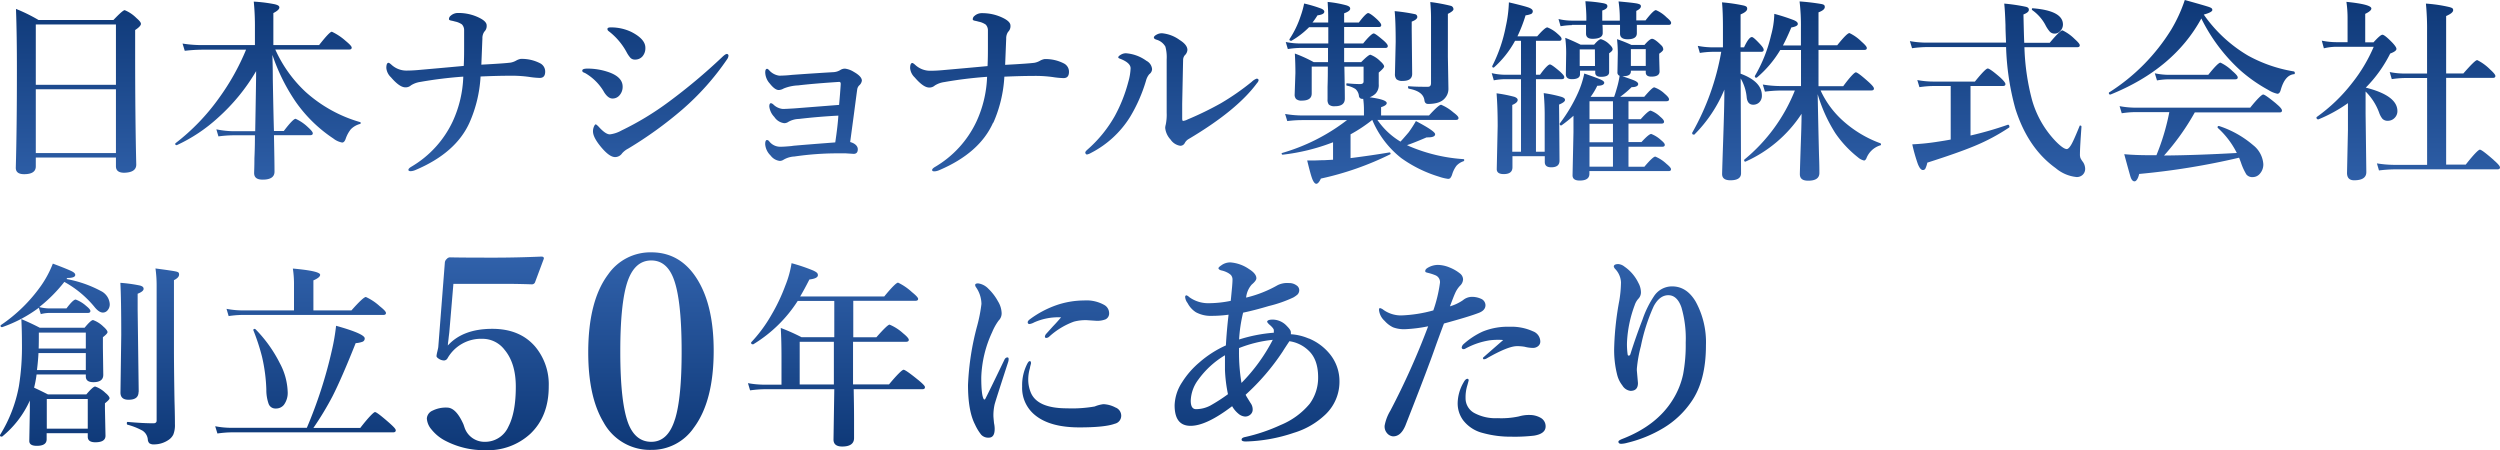 <svg xmlns="http://www.w3.org/2000/svg" xmlns:xlink="http://www.w3.org/1999/xlink" viewBox="0 0 541.24 97.42"><defs><style>.cls-1{fill:url(#名称未設定グラデーション_17);}</style><linearGradient id="名称未設定グラデーション_17" x1="270.62" y1="97.42" x2="270.62" gradientUnits="userSpaceOnUse"><stop offset="0" stop-color="#0e3877"/><stop offset="0.5" stop-color="#3668b3"/><stop offset="1" stop-color="#0e3877"/></linearGradient></defs><g id="レイヤー_2" data-name="レイヤー 2"><g id="レイヤー_1-2" data-name="レイヤー 1"><path class="cls-1" d="M29.5,35.62q-.24-10-.24-24.32V6.5c.83-.54,1.25-1,1.25-1.33s-.34-.71-1-1.29A7.68,7.68,0,0,0,27,2.2c-.28,0-1.1.71-2.44,2.13H8.34a35,35,0,0,0-4.88-2.4q.21,5.72.2,13.61,0,12.23-.24,20.78c0,.93.6,1.39,1.8,1.39,1.68,0,2.53-.56,2.53-1.68V34.11H25.1V36c0,.93.6,1.4,1.8,1.4C28.64,37.35,29.5,36.77,29.5,35.62Zm-4.4-2.48H7.75V19.32H25.1Zm0-14.78H7.75V5.29H25.1ZM38.23,31.42l.06,0a34.68,34.68,0,0,0,8.88-5.91,42,42,0,0,0,8.28-10.11q0,2.17-.2,13H50.16A19.24,19.24,0,0,1,46.84,28l.45,1.53a26,26,0,0,1,3.12-.24h4.78c0,1,0,2.63-.11,5,0,1.78-.06,2.83-.06,3.16,0,1,.62,1.44,1.85,1.44,1.71,0,2.56-.58,2.56-1.73q0-2-.12-7.89h7.85c.37,0,.56-.14.56-.41s-.37-.71-1.09-1.36A9.52,9.52,0,0,0,64,25.72c-.37,0-1.22.88-2.56,2.64H59.31q-.09-2.52-.25-11.3c0-2.57-.07-4.29-.08-5.17a41.26,41.26,0,0,0,5,10.09,30.47,30.47,0,0,0,8.18,8,4.35,4.35,0,0,0,1.91.88c.32,0,.57-.26.76-.79A6.82,6.82,0,0,1,75.94,28a4.32,4.32,0,0,1,2-1.16c.11-.05.16-.11.16-.21a.2.2,0,0,0-.16-.2,30,30,0,0,1-11.82-6.57,28.44,28.44,0,0,1-6.52-9.14H75.61c.36,0,.53-.14.53-.41s-.43-.73-1.29-1.44a12.39,12.39,0,0,0-3-2c-.36,0-1.28,1-2.77,2.89H59.18V2.83c.87-.45,1.3-.85,1.3-1.21s-.34-.53-1-.7A31.81,31.81,0,0,0,54.94.35a55.07,55.07,0,0,1,.25,5.84V9.76H43.52a25.81,25.81,0,0,1-4-.33L40,11a33.49,33.49,0,0,1,3.61-.24h9.66a50.61,50.61,0,0,1-5.85,10.46A45.94,45.94,0,0,1,38,31a.14.14,0,0,0-.06.12C37.94,31.32,38,31.42,38.23,31.42Zm63.41-4.86a28.47,28.47,0,0,0,2.4-10q3.64-.16,6.09-.16a27.78,27.78,0,0,1,4.37.24,17.67,17.67,0,0,0,2.36.23c.78,0,1.17-.45,1.17-1.36a2,2,0,0,0-1-1.76,8.62,8.62,0,0,0-4.29-1,2.91,2.91,0,0,0-1,.37,3.87,3.87,0,0,1-1.17.43q-1.3.18-6.36.45c.13-3.17.2-5.06.23-5.66a2.46,2.46,0,0,1,.41-1.48,1.7,1.7,0,0,0,.51-1.37q0-.87-1.68-1.68a10.1,10.1,0,0,0-4.47-1,2.34,2.34,0,0,0-1.64.6.92.92,0,0,0-.37.75c0,.13.14.22.43.29a8.84,8.84,0,0,1,.88.21,3.92,3.92,0,0,1,1.5.63,1.8,1.8,0,0,1,.47,1.29c0,1.07,0,2.19,0,3.37s0,2.7-.08,4.32c-3.41.32-6.69.61-9.87.89-.88.08-1.77.12-2.64.12a4.74,4.74,0,0,1-3.08-1.21c-.34-.31-.57-.47-.69-.47-.32,0-.48.37-.48,1.13a3.15,3.15,0,0,0,1,2c1.24,1.45,2.28,2.18,3.12,2.18a1.72,1.72,0,0,0,1.21-.43,5.07,5.07,0,0,1,2-.74,90.38,90.38,0,0,1,9.33-1.15A25.09,25.09,0,0,1,98,26.31a22.42,22.42,0,0,1-8.94,9.78c-.43.25-.64.48-.64.68s.17.29.52.29a3,3,0,0,0,1-.25Q98.68,33.12,101.64,26.56ZM131.91,6.85a14.29,14.29,0,0,1,3.77,4.49,5.88,5.88,0,0,0,.8,1.17,1.3,1.3,0,0,0,1,.39,2.06,2.06,0,0,0,1.6-.68,2.7,2.7,0,0,0,.64-1.88c0-1.25-1-2.38-3-3.41a10.17,10.17,0,0,0-4.49-1c-.48,0-.72.11-.72.35S131.62,6.64,131.91,6.85Zm-1.19,13c.61,1,1.24,1.48,1.88,1.48a1.94,1.94,0,0,0,1.54-.72,2.72,2.72,0,0,0,.66-1.85q0-2.18-3.33-3.24a14,14,0,0,0-4.24-.67c-.78,0-1.17.14-1.17.43s.2.38.6.53A11.22,11.22,0,0,1,130.72,19.83Zm26.55-8.14c-.17,0-.5.24-1,.72A123.07,123.07,0,0,1,144.85,22a63.28,63.28,0,0,1-10.3,6.25,6.76,6.76,0,0,1-2.52.84c-.63,0-1.44-.56-2.44-1.68-.33-.33-.54-.49-.62-.49s-.22.13-.35.41a2.57,2.57,0,0,0-.24,1.11c0,.91.65,2.14,2,3.69,1.1,1.25,2,1.88,2.81,1.88a1.86,1.86,0,0,0,1.51-.84,4.53,4.53,0,0,1,1.3-1,85,85,0,0,0,11.69-8.43,56.48,56.48,0,0,0,9.74-10.93,1.47,1.47,0,0,0,.28-.72A.36.36,0,0,0,157.27,11.69Zm14.27,19.89c-1.1.11-2,.17-2.6.17a3,3,0,0,1-2.44-1.21.68.68,0,0,0-.43-.25c-.28,0-.41.31-.41.92a3.82,3.82,0,0,0,1.17,2.44,2.9,2.9,0,0,0,2,1.17,1.58,1.58,0,0,0,.84-.28,5.18,5.18,0,0,1,2.34-.68,64.71,64.71,0,0,1,8.77-.68l2.32,0,1.72.11c.59,0,.89-.35.89-1s-.55-1.26-1.65-1.56l.78-5.8c.32-2.42.56-4.28.74-5.56a1.54,1.54,0,0,1,.41-.88,1.65,1.65,0,0,0,.6-1.05c0-.61-.58-1.24-1.73-1.89a4.69,4.69,0,0,0-1.92-.71,1.85,1.85,0,0,0-1,.29,3.18,3.18,0,0,1-1.47.47q-4.12.24-9,.59a26,26,0,0,1-2.79.17,3.54,3.54,0,0,1-2.21-1.23c-.18-.17-.31-.25-.39-.25-.27,0-.41.26-.41.8a3.75,3.75,0,0,0,1,2.4c.73.93,1.38,1.39,1.92,1.39a2.25,2.25,0,0,0,1.07-.33,9.29,9.29,0,0,1,3.14-.67q3-.37,8.86-.76c.23,0,.35.13.35.39v.16c-.1,1.55-.22,3-.35,4.43l-9.7.76c-1.3.08-2.13.12-2.48.12a3.36,3.36,0,0,1-2-.92,1.17,1.17,0,0,0-.56-.33c-.24,0-.37.24-.37.72a3.89,3.89,0,0,0,1.09,2.26,3,3,0,0,0,2.15,1.35,1.55,1.55,0,0,0,.89-.29,4.89,4.89,0,0,1,2.29-.63q4.13-.49,8.53-.72c-.08,1.39-.3,3.33-.67,5.8Q173.35,31.4,171.54,31.58Zm43.5-5a28.47,28.47,0,0,0,2.4-10q3.65-.16,6.09-.16a27.78,27.78,0,0,1,4.37.24,17.67,17.67,0,0,0,2.36.23c.78,0,1.17-.45,1.17-1.36a2,2,0,0,0-1-1.76,8.62,8.62,0,0,0-4.29-1,2.91,2.91,0,0,0-1,.37,3.87,3.87,0,0,1-1.17.43c-.88.12-3,.27-6.36.45.13-3.17.2-5.06.23-5.66a2.46,2.46,0,0,1,.41-1.48,1.7,1.7,0,0,0,.51-1.37q0-.87-1.68-1.68a10.1,10.1,0,0,0-4.47-1,2.34,2.34,0,0,0-1.64.6.92.92,0,0,0-.37.75c0,.13.14.22.43.29a8.84,8.84,0,0,1,.88.21,3.92,3.92,0,0,1,1.5.63,1.8,1.8,0,0,1,.47,1.29c0,1.07,0,2.19,0,3.37s0,2.7-.08,4.32c-3.41.32-6.69.61-9.87.89-.88.08-1.77.12-2.64.12a4.74,4.74,0,0,1-3.08-1.21c-.34-.31-.57-.47-.69-.47-.32,0-.48.37-.48,1.13a3.15,3.15,0,0,0,1,2c1.24,1.45,2.28,2.18,3.12,2.18a1.72,1.72,0,0,0,1.21-.43,5.07,5.07,0,0,1,2-.74,90.38,90.38,0,0,1,9.33-1.15,25.09,25.09,0,0,1-2.32,9.72,22.42,22.42,0,0,1-8.94,9.78c-.43.25-.64.48-.64.68s.17.29.52.29a3,3,0,0,0,1-.25Q212.08,33.12,215,26.56ZM248.2,13.17a8.61,8.61,0,0,0-4.45-1.64,2.14,2.14,0,0,0-1.07.3c-.38.22-.58.41-.58.58s.19.23.56.37c1.41.57,2.11,1.25,2.11,2a12.2,12.2,0,0,1-.51,3,32.65,32.65,0,0,1-2.89,7.3,27.83,27.83,0,0,1-6,7.36c-.27.25-.41.44-.41.58s.12.43.37.43a2.81,2.81,0,0,0,.84-.33,21.6,21.6,0,0,0,8.49-7.81,33.75,33.75,0,0,0,3.44-7.82,3.57,3.57,0,0,1,.72-1.43,1.41,1.41,0,0,0,.6-1.09A2.22,2.22,0,0,0,248.2,13.17ZM256.48,31a2.16,2.16,0,0,1,.82-.88Q267.8,23.9,272.13,18a1.29,1.29,0,0,0,.35-.6c0-.25-.15-.37-.43-.37a2.9,2.9,0,0,0-1.05.68,53.79,53.79,0,0,1-6.66,4.63,69.9,69.9,0,0,1-7.2,3.51,3,3,0,0,1-1,.33c-.13,0-.2-.18-.2-.54V22.48c.11-5.19.17-8.35.2-9.5a1.58,1.58,0,0,1,.35-1,1.76,1.76,0,0,0,.58-1.17c0-.74-.57-1.46-1.69-2.16a7.64,7.64,0,0,0-3.81-1.45,2.3,2.3,0,0,0-1.19.31c-.38.21-.57.42-.57.61s.16.33.49.45a3.27,3.27,0,0,1,2,1.52,8.7,8.7,0,0,1,.28,2.77q0,5.33,0,11.54a10.56,10.56,0,0,1-.2,2.57,3,3,0,0,0-.12.72,4.31,4.31,0,0,0,1.16,2.52,3.08,3.08,0,0,0,2.1,1.35A1.07,1.07,0,0,0,256.48,31ZM302,16a1.66,1.66,0,0,0,.33,1.15,1.91,1.91,0,0,0,1.35.37c1.37,0,2.05-.51,2.05-1.52l-.1-9.46V4.68c.8-.3,1.21-.65,1.21-1a.6.6,0,0,0-.49-.61,38.91,38.91,0,0,0-4.41-.66q.22,2.31.22,6.68Zm2.85,2.89c0,.18.05.28.16.31,2.08.38,3.2,1.21,3.37,2.5.06.53.33.8.8.8,1.72,0,2.92-.4,3.61-1.21a3,3,0,0,0,.79-2l-.12-7V3c.81-.4,1.21-.74,1.21-1a.76.76,0,0,0-.59-.74,37.79,37.79,0,0,0-4.43-.82c.11,1.27.16,2.4.16,3.37V18c0,.53-.22.79-.68.79-1.29,0-2.67,0-4.12-.12C304.87,18.62,304.82,18.72,304.82,18.91ZM277.71,33.49A44.08,44.08,0,0,0,288.6,30.8v3.78l-1.89.1c-.87,0-1.62.06-2.24.06H283c.45,1.87.8,3.17,1.06,3.88s.59,1.17.91,1.17.65-.38,1-1.13a64.84,64.84,0,0,0,15-5.25c.06,0,.08-.08.08-.17S301,33,300.8,33c-2.54.43-5.35.84-8.41,1.23V29.08a32,32,0,0,0,4.7-3.12,20.63,20.63,0,0,0,6.31,8.29,28,28,0,0,0,8.14,4,10,10,0,0,0,1.93.47.75.75,0,0,0,.49-.14,2.36,2.36,0,0,0,.44-.87,6.14,6.14,0,0,1,.9-1.8,3.56,3.56,0,0,1,1.54-1,.26.26,0,0,0,.16-.25c0-.14-.06-.21-.16-.21a35.72,35.72,0,0,1-11.75-2.8l-.48-.23c.8-.25,2.21-.81,4.25-1.68h.31c1,0,1.53-.23,1.53-.68s-1.38-1.39-4.16-2.85A25.4,25.4,0,0,1,305,28.61c-1,1.19-1.63,1.87-1.8,2.05a16,16,0,0,1-5-4.7h17c.37,0,.56-.13.56-.41s-.38-.67-1.13-1.23A9.76,9.76,0,0,0,312,22.68c-.35,0-1.22.78-2.63,2.32H299V23.2c.81-.25,1.22-.55,1.22-.89,0-.5-1.23-.92-3.7-1.25a3.79,3.79,0,0,0,1.25-.76,2.65,2.65,0,0,0,.72-2.07l0-2.09v-.43c.78-.66,1.17-1.1,1.17-1.33s-.28-.65-.84-1.13a5.88,5.88,0,0,0-2.13-1.4c-.29,0-.95.54-2,1.6H291l0-3.07h8.92c.35,0,.53-.14.53-.41s-.29-.64-.88-1.17c-1.18-1-1.9-1.56-2.18-1.56s-1.11.72-2.27,2.17H291V5.85h7.48c.37,0,.55-.14.55-.41s-.27-.63-.84-1.19c-1.06-1-1.74-1.42-2-1.42s-1,.68-2,2.05H291v-2c.87-.31,1.31-.64,1.31-1s-.27-.54-.8-.72a24.43,24.43,0,0,0-4.08-.74c.08,1.34.12,2.43.12,3.28V4.88h-3.4a16.75,16.75,0,0,0,1.08-1.56c1-.12,1.48-.39,1.48-.8,0-.24-.23-.47-.7-.67A29,29,0,0,0,282.34.76a19.07,19.07,0,0,1-.76,2.73,20.63,20.63,0,0,1-2.42,5,.24.24,0,0,0,0,.08c0,.17.11.25.33.25a.19.19,0,0,0,.12,0,18.12,18.12,0,0,0,3.8-2.93h4.16V9.41h-6.21a15.06,15.06,0,0,1-3-.32l.45,1.53a18.43,18.43,0,0,1,2.61-.24h6.09v3.07h-3.1a29.17,29.17,0,0,0-4.08-1.86q.12,2.14.12,4.2l-.16,4.64a1.38,1.38,0,0,0,.31,1,1.71,1.71,0,0,0,1.25.35c1.42,0,2.13-.51,2.13-1.54V14.42h3.49c0,1.16,0,2.62-.06,4.37,0,1.46,0,2.37,0,2.72a1.68,1.68,0,0,0,.28,1.13A1.81,1.81,0,0,0,289,23c1.43,0,2.15-.55,2.15-1.64,0,0,0-2.34-.1-6.93h4.16v3.2c0,.38-.25.57-.76.57-.78,0-1.71-.05-2.81-.16-.11,0-.16,0-.16.22s0,.26.16.29a5.34,5.34,0,0,1,1.81.72,2.34,2.34,0,0,1,.75,1.45.69.69,0,0,0,.72.68h.21a17.9,17.9,0,0,1,.16,2.56V25H281.93a22.48,22.48,0,0,1-3.71-.33l.47,1.54A27.23,27.23,0,0,1,282,26h9.62a42,42,0,0,1-14.05,7.12c-.06,0-.1.05-.1.14S277.56,33.52,277.71,33.49Zm84.06,3.14c0-.24-.33-.62-1-1.17a8,8,0,0,0-2.4-1.56c-.34,0-1.13.73-2.36,2.19h-3.45V31.77h7.31c.36,0,.55-.14.55-.41s-.28-.58-.84-1.05A6.82,6.82,0,0,0,357.49,29c-.34,0-1.05.59-2.12,1.76h-2.81v-4h7.14c.37,0,.56-.13.56-.41s-.28-.63-.85-1.1a5.78,5.78,0,0,0-2.05-1.3c-.34,0-1.06.62-2.15,1.85h-2.65V21.92h8.15c.42,0,.63-.13.63-.41s-.31-.68-.92-1.19a6.17,6.17,0,0,0-2.28-1.41c-.3,0-1,.68-2.17,2.05h-5.21a21.35,21.35,0,0,0,2.48-2.09c.95,0,1.42-.27,1.42-.68,0-.24-.24-.48-.7-.7s-1.29-.5-2.75-1h.27c1.06,0,1.6-.35,1.6-1.05V15.3h3.22v.37c0,.61.41.92,1.23.92,1.17,0,1.76-.38,1.76-1.13l-.08-3v-.84c.59-.4.88-.71.88-.93a1.25,1.25,0,0,0-.43-.88q-1.41-1.41-2-1.41c-.33,0-.87.44-1.64,1.33H353.2a28.59,28.59,0,0,0-3.12-1.25,30,30,0,0,1,.17,3l-.08,4.17a.73.73,0,0,0,.47.76,19.2,19.2,0,0,1-.56,2.56q-.4,1.41-.63,2h-5.09a14.4,14.4,0,0,0,1.44-2.4c1,0,1.51-.26,1.51-.66,0-.21-.23-.43-.69-.65s-1.69-.68-3.63-1.34A20.37,20.37,0,0,1,341.68,20a33.7,33.7,0,0,1-4,6.74.2.2,0,0,0,0,.11c0,.2.09.3.28.3a.15.15,0,0,0,.09,0,28.56,28.56,0,0,0,2.6-2.09v3.57l-.2,9.33c0,.75.51,1.13,1.55,1.13,1.4,0,2.1-.49,2.1-1.46v-.59h17.1C361.59,37.06,361.77,36.91,361.77,36.63Zm-8.69-26h3.22v3.65h-3.22ZM349.2,36.09h-5.08V31.77h5.08Zm0-5.29h-5.08v-4h5.08Zm0-5h-5.08V21.92h5.08Zm-11.67-3.16c.86-.35,1.29-.69,1.29-1s-.24-.48-.73-.66a27.9,27.9,0,0,0-3.88-.82c.14,1.65.21,3.2.21,4.63v8.06h-1.89V17.14h5.58c.37,0,.55-.14.55-.43s-.31-.63-.92-1.21c-1.18-1-1.91-1.55-2.2-1.55s-1.08.74-2.13,2.23h-.88V8.84h5c.36,0,.54-.14.54-.43s-.31-.62-.93-1.15A6.89,6.89,0,0,0,335,5.93c-.34,0-1.07.64-2.2,1.93h-4.28a31.78,31.78,0,0,0,1.76-4.54,4.65,4.65,0,0,0,1.21-.3.63.63,0,0,0,.35-.58c0-.3-.26-.55-.78-.76s-2-.61-4.39-1.17A28,28,0,0,1,326,5.72a32.26,32.26,0,0,1-2.93,8.57.16.16,0,0,0,0,.09.22.22,0,0,0,.25.24.12.12,0,0,0,.1,0A21.32,21.32,0,0,0,328,8.84h1.29v7.34h-3.53a12.76,12.76,0,0,1-2.81-.35l.45,1.56a14.49,14.49,0,0,1,2.36-.25h3.53V32.85H327.4V22.72q1.17-.49,1.17-1.08c0-.28-.24-.5-.72-.68A31.36,31.36,0,0,0,324,20.2q.24,3,.24,7.08l-.2,9.33c0,.72.5,1.08,1.52,1.08,1.25,0,1.88-.49,1.88-1.47v-2.4h7v1.27c0,.75.46,1.13,1.39,1.13q1.8,0,1.8-1.44l-.08-10.17Zm11.59-12c0-.28-.24-.63-.72-1.07a4.3,4.3,0,0,0-1.8-1.09c-.3,0-.8.4-1.48,1.19h-2.93c-1.26-.63-2.37-1.12-3.32-1.48a25.77,25.77,0,0,1,.2,3.41L339,16.06c0,.72.44,1.08,1.31,1.08,1.18,0,1.76-.36,1.76-1.08V15.3h3.29v.41c0,.61.41.92,1.25.92,1.17,0,1.76-.32,1.76-1l0-3.38v-.72C348.84,11.22,349.12,10.93,349.12,10.69Zm-3.81,3.65H342V10.69h3.29Zm-5-8.9h3.06c0,.36,0,.76,0,1.18s0,.62,0,.7c0,.75.46,1.13,1.39,1.13,1.48,0,2.22-.42,2.22-1.25,0-.59,0-1.18-.05-1.76h3.8l0,1.88c0,.82.54,1.23,1.64,1.23,1.34,0,2-.43,2-1.31l0-1.8h6.89c.35,0,.53-.15.53-.44s-.32-.64-1-1.21a7.29,7.29,0,0,0-2.28-1.55c-.36,0-1.11.74-2.26,2.23h-2V2.36c.69-.34,1-.66,1-1S355,.92,354.57.8s-1.9-.29-4.16-.49a26.17,26.17,0,0,1,.27,4.16h-3.8V2.28c.74-.24,1.11-.54,1.11-.93s-.25-.49-.76-.63a28.64,28.64,0,0,0-4-.45q.21,2.31.21,3.48v.72h-3.1a13,13,0,0,1-2.93-.35l.45,1.56A16.54,16.54,0,0,1,340.34,5.44ZM407.05,31a24.83,24.83,0,0,1-8-4.8,20,20,0,0,1-4.9-6.62h11c.37,0,.55-.14.55-.41s-.39-.73-1.17-1.44c-1.54-1.38-2.46-2.07-2.75-2.07s-1.26,1-2.73,3H393.7V10.81h9.91c.37,0,.55-.14.55-.41S403.79,9.69,403,9a9.39,9.39,0,0,0-2.6-1.84c-.36,0-1.24.88-2.65,2.64H393.7V2.67c.9-.33,1.36-.71,1.36-1.15s-.23-.53-.68-.64A47.23,47.23,0,0,0,389.6.31,43.53,43.53,0,0,1,389.89,6V9.84H386c.63-1.2,1.23-2.5,1.81-3.89.94-.17,1.41-.42,1.41-.76s-.28-.57-.84-.82A40.87,40.87,0,0,0,384.13,3a18.94,18.94,0,0,1-.7,4.63,31.17,31.17,0,0,1-3.51,8.82.24.24,0,0,0,0,.08c0,.19.1.29.31.29l.1,0a23.69,23.69,0,0,0,5.09-6h4.49v7.81h-4.53a23.21,23.21,0,0,1-3.74-.33l.46,1.54a28.91,28.91,0,0,1,3.32-.24h3.16a37.13,37.13,0,0,1-10.91,14.93s-.07.07-.07.14q0,.33.27.33h0a28.2,28.2,0,0,0,12.16-10.36c0,2-.09,4.47-.2,7.51-.11,3.37-.17,5.22-.17,5.53,0,1,.6,1.44,1.81,1.44,1.61,0,2.42-.56,2.42-1.68,0-.43,0-1.7-.08-3.82q-.15-5.82-.29-13.23a33.08,33.08,0,0,0,3.85,8.48,23.68,23.68,0,0,0,4.88,5.2,3,3,0,0,0,1.3.68q.29,0,.51-.45a4.72,4.72,0,0,1,3-2.83c.11,0,.17-.08.17-.21A.24.24,0,0,0,407.05,31Zm-28.89-9.85c.13,1,.6,1.52,1.39,1.52a1.85,1.85,0,0,0,1.3-.49,2,2,0,0,0,.59-1.52q0-3-4.61-4.71V11.22h4.44c.37,0,.56-.15.56-.43s-.24-.64-.72-1.17c-1-1.07-1.57-1.6-1.84-1.6-.43,0-1,.74-1.69,2.23h-.75V3.12c.95-.39,1.43-.8,1.43-1.23s-.23-.53-.7-.68a36.7,36.7,0,0,0-4.75-.7c.13,1.4.2,3.19.2,5.38v4.36h-2.32a17,17,0,0,1-3.13-.32l.45,1.53a19.28,19.28,0,0,1,2.68-.24h1.95a54.33,54.33,0,0,1-6.29,17.53.1.1,0,0,0,0,.06c0,.22.11.33.34.33a.17.17,0,0,0,.13,0,30,30,0,0,0,6.5-9.74c0,2.95-.11,6.52-.25,10.68q-.24,7.14-.24,7.59c0,.91.6,1.36,1.8,1.36,1.53,0,2.3-.51,2.3-1.52l-.08-20.53A9.91,9.91,0,0,1,378.16,21.16ZM442.79,5.35a7,7,0,0,0,1,1.52,1.49,1.49,0,0,0,1.1.41A1.62,1.62,0,0,0,446,6.75a2,2,0,0,0,.62-1.44q0-3-6.55-3.52c-.12,0-.18.06-.18.2a.23.23,0,0,0,.1.21A9.33,9.33,0,0,1,442.79,5.35ZM434.71,27h0a76,76,0,0,1-8.1,2.34V18.62h7c.37,0,.56-.14.56-.41s-.39-.76-1.17-1.48c-1.47-1.27-2.35-1.9-2.67-1.9s-1.24.94-2.77,2.83h-9.1a18.89,18.89,0,0,1-3.37-.33l.46,1.54a22.36,22.36,0,0,1,3-.25h3.77V30.21c-.75.15-1.86.33-3.32.55-1.68.25-3.34.41-5,.49a36.07,36.07,0,0,0,1.19,4.21c.35.9.72,1.35,1.1,1.35a.59.59,0,0,0,.54-.3,5.67,5.67,0,0,0,.43-1.3q6.66-2.12,10.23-3.61a42.91,42.91,0,0,0,7.49-4s.06-.07.06-.14C435,27.14,434.92,27,434.71,27Zm15.71,7.24a2.32,2.32,0,0,1-.12-.88q0-1.34.33-5.91c0-.18-.1-.27-.29-.27a.11.11,0,0,0-.12.11c-.76,1.87-1.32,3.15-1.69,3.83s-.76,1.15-1.08,1.15c-.48,0-1.25-.53-2.32-1.6a21.29,21.29,0,0,1-5.21-9.06,50.06,50.06,0,0,1-1.64-11.39H449.7c.37,0,.56-.13.56-.41s-.38-.71-1.13-1.39a9.69,9.69,0,0,0-2.61-1.85c-.34,0-1.26.9-2.76,2.69h-5.52c-.06-1.33-.11-3.37-.17-6.13.78-.3,1.17-.62,1.17-1s-.2-.53-.61-.65a38.45,38.45,0,0,0-4.72-.7c.11,1,.2,2.58.27,4.64,0,1.18.07,2.46.12,3.81H417a20.69,20.69,0,0,1-3.52-.33l.47,1.54a25.55,25.55,0,0,1,3.22-.25h17.14a56.42,56.42,0,0,0,2,13.31q2.71,8.58,8.74,12.9a8.26,8.26,0,0,0,4.53,1.93,1.84,1.84,0,0,0,1.27-.45,1.74,1.74,0,0,0,.58-1.36,2.76,2.76,0,0,0-.46-1.43A4.67,4.67,0,0,1,450.42,34.23ZM496.6,15.46a30.81,30.81,0,0,1-9.87-3.4,30.66,30.66,0,0,1-9.62-8.9c1.23-.34,1.85-.68,1.85-1s-.21-.45-.62-.61S476,.83,473,0a32.09,32.09,0,0,1-2.93,6.4A42.59,42.59,0,0,1,456.63,20a.14.14,0,0,0-.07.12c0,.23.1.35.29.35h.06Q470.62,14.93,476.58,4a37.74,37.74,0,0,0,8.47,11.26,33.27,33.27,0,0,0,6,4.2,6.08,6.08,0,0,0,2,.84c.32,0,.56-.26.71-.8.61-2.17,1.57-3.32,2.9-3.44.11,0,.16-.09.16-.27S496.71,15.49,496.6,15.46Zm-3.78,7c-1.61-1.32-2.56-2-2.85-2s-1.29.95-2.81,2.85H462.29a19.05,19.05,0,0,1-3.41-.33l.47,1.54a21.21,21.21,0,0,1,2.94-.25h7.36a49,49,0,0,1-2.79,9.33h-1.54c-2,0-3.85-.07-5.43-.22q1.13,4.18,1.39,5c.21.59.49.88.84.88s.76-.53,1-1.6a157.16,157.16,0,0,0,21.63-3.52c.06.13.13.31.21.53s.22.57.24.66a13,13,0,0,0,1.13,2.44,1.64,1.64,0,0,0,1.4.57,2,2,0,0,0,1.53-.74A3,3,0,0,0,490,35.5a5.73,5.73,0,0,0-2.21-4.08,21.7,21.7,0,0,0-7.38-4.14.08.08,0,0,0-.07,0c-.16,0-.24.09-.24.28a.18.18,0,0,0,.06.15,18.28,18.28,0,0,1,4.1,5.41q-8.73.49-15.75.55a51.73,51.73,0,0,0,6.65-9.33h18.35c.36,0,.53-.13.53-.41S493.66,23.16,492.82,22.48Zm-8.9-5.29c.36,0,.54-.14.54-.41s-.38-.72-1.13-1.36a9.52,9.52,0,0,0-2.61-1.84q-.53,0-2.64,2.64h-8.57a15.21,15.21,0,0,1-3-.33l.47,1.54a16.2,16.2,0,0,1,2.46-.24Zm28.22,2.64a12.48,12.48,0,0,1,2.93,4.57,4.38,4.38,0,0,0,.72,1.34,1.55,1.55,0,0,0,1.19.43,2,2,0,0,0,1.37-.55,2.06,2.06,0,0,0,.68-1.54c0-2.25-2.29-3.94-6.85-5.09a28.67,28.67,0,0,0,5.29-7.38q1.35-.5,1.35-1c0-.27-.29-.72-.88-1.35-1.12-1.15-1.84-1.72-2.15-1.72s-.93.54-1.93,1.64h-1.8V3c.88-.42,1.33-.81,1.33-1.16q0-.89-5.4-1.44A24.63,24.63,0,0,1,508.24,4V9.13h-2.48a16,16,0,0,1-3.1-.33l.45,1.66a11.57,11.57,0,0,1,2.65-.33h8.14A33.91,33.91,0,0,1,509.2,18a36.23,36.23,0,0,1-7.64,7.33.12.12,0,0,0-.05.1c0,.27.13.41.37.41a.08.08,0,0,0,.06,0,31.78,31.78,0,0,0,6.38-3.51V28.2l-.2,9.23c0,1.06.51,1.6,1.54,1.6q2.64,0,2.64-1.77l-.16-12.63Zm27.74,14.83c-1.7-1.49-2.7-2.24-3-2.24s-1.37,1.08-3.06,3.24h-4.24V16.86h10.13c.36,0,.53-.14.53-.41s-.39-.73-1.17-1.44a10.66,10.66,0,0,0-2.76-2c-.35,0-1.34,1-3,2.89h-3.73V3.47c1-.43,1.52-.85,1.52-1.27s-.26-.5-.78-.66A31.2,31.2,0,0,0,525.2.78a55.16,55.16,0,0,1,.25,6v9.14h-5a16.06,16.06,0,0,1-3.09-.32l.45,1.53a20.79,20.79,0,0,1,2.81-.24h4.84v18.8h-7.14a24.2,24.2,0,0,1-3.73-.32l.45,1.53a31.1,31.1,0,0,1,3.49-.24H540.7c.36,0,.54-.14.54-.41S540.79,35.44,539.88,34.66ZM38.23,58.81c-.44-.12-2-.35-4.57-.69a26.12,26.12,0,0,1,.25,3.59V91.05c0,.39-.23.59-.69.59-1.54,0-3.41-.1-5.6-.3-.11,0-.16.1-.16.3s.05.28.16.31a14.33,14.33,0,0,1,3.24,1.29A2.54,2.54,0,0,1,32,95.14a1.28,1.28,0,0,0,.33.82,1.68,1.68,0,0,0,1.07.25,5.57,5.57,0,0,0,3.13-1,2.94,2.94,0,0,0,1-1.15,5.52,5.52,0,0,0,.34-2.24c0-.43,0-2.11-.09-5q-.1-5.81-.12-10.46V60.65c.74-.36,1.11-.77,1.11-1.21S38.59,58.92,38.23,58.81Zm-8.2,26L29.8,67.1V63.59c.86-.33,1.29-.69,1.29-1.06s-.26-.56-.77-.71a31.85,31.85,0,0,0-4.26-.59c.12,2.2.19,6,.19,11.3L26.08,85c0,1,.57,1.54,1.71,1.54C29.28,86.56,30,86,30,84.81Zm-7.21.25a5.94,5.94,0,0,0-2.21-1.38q-.48,0-1.92,1.71H10.38c-1-.51-2-1-3-1.46a22.83,22.83,0,0,0,.54-2.86H18.58v.44c0,.82.55,1.23,1.63,1.23,1.44,0,2.15-.53,2.15-1.59l-.08-5.8V73c.65-.5,1-.87,1-1.1s-.3-.68-.9-1.19a6.19,6.19,0,0,0-2.23-1.42c-.31,0-.92.55-1.84,1.67H8.62c-1.22-.64-2.57-1.27-4-1.88.09,1.79.13,3.55.13,5.26a53.48,53.48,0,0,1-.65,9.23A30.38,30.38,0,0,1,0,94.18a.29.29,0,0,0,0,.09c0,.16.11.25.33.25a.28.28,0,0,0,.13,0,21.22,21.22,0,0,0,6-7.81v2.11l-.12,6.64c0,.71.54,1.06,1.63,1.06,1.42,0,2.13-.47,2.13-1.42V93.79H19v.77c0,.79.54,1.19,1.63,1.19,1.48,0,2.21-.47,2.21-1.42l-.12-5.85V87.31c.65-.51,1-.88,1-1.1S23.42,85.53,22.82,85.06ZM8.41,72H18.58v3.46H8.37C8.4,74.72,8.41,73.57,8.41,72Zm-.08,4.44H18.58v3.68H8C8.21,78.42,8.3,77.19,8.33,76.41ZM19,92.81H10.13V86.38H19ZM21.84,63a25.19,25.19,0,0,0-7.45-2.59l.18-.23c1.15,0,1.72-.22,1.72-.67q0-.39-.69-.75c-.49-.26-1.87-.83-4.16-1.69a22.38,22.38,0,0,1-2.52,4.74A33.8,33.8,0,0,1,.19,70.38a.16.16,0,0,0-.07.13.27.27,0,0,0,.3.31.08.08,0,0,0,.06,0,29.17,29.17,0,0,0,7.93-4.2L8.83,68a8,8,0,0,1,1.76-.25H19q.57,0,.57-.42c0-.25-.32-.62-.94-1.12a7.13,7.13,0,0,0-2.24-1.36q-.56,0-2,1.92H10.59a9.13,9.13,0,0,1-2.09-.29,32.19,32.19,0,0,0,5.43-5.45,22.48,22.48,0,0,1,6.43,5.3c.69.89,1.33,1.34,1.92,1.34a1.31,1.31,0,0,0,1-.48,1.93,1.93,0,0,0,.48-1.36A3.4,3.4,0,0,0,21.84,63Zm54.22,4.2H67.85v-6.5c1-.43,1.46-.83,1.46-1.21,0-.55-2-1-5.91-1.35a21.64,21.64,0,0,1,.25,3.15v5.91H52.44a18.21,18.21,0,0,1-3.4-.34l.46,1.57a21.72,21.72,0,0,1,3-.25H83c.37,0,.56-.14.56-.42s-.45-.76-1.34-1.46a11.54,11.54,0,0,0-3-2Q78.67,64.28,76.06,67.23Zm-20.88,4c-.23,0-.34.09-.34.27a.08.08,0,0,0,0,0,44.89,44.89,0,0,1,1.88,5.74,35.92,35.92,0,0,1,.94,7.1,9.06,9.06,0,0,0,.5,3.13,1.55,1.55,0,0,0,1.55,1,2.17,2.17,0,0,0,1.75-.79,4.38,4.38,0,0,0,.82-2.88,14,14,0,0,0-1.68-6.1,29.14,29.14,0,0,0-5.3-7.41A.17.17,0,0,0,55.18,71.24ZM84.3,91.57c-1.79-1.57-2.83-2.36-3.11-2.36S79.76,90.36,78,92.64H67.85A65.49,65.49,0,0,0,72,85.77Q74,81.83,77,74.29a5.45,5.45,0,0,0,1.48-.3.75.75,0,0,0,.48-.73q0-1-6.2-2.73a44.17,44.17,0,0,1-.86,5.09,97.78,97.78,0,0,1-5.47,17H50.06a18.6,18.6,0,0,1-3.47-.34l.48,1.57a23.54,23.54,0,0,1,3.11-.25H85.12c.37,0,.56-.15.56-.44S85.22,92.4,84.3,91.57Zm22.28-20.38q-6.35,0-9.62,3.6c0-.37.09-.89.16-1.56s.15-1.17.17-1.49l.87-10.29h10.93c.84,0,2.87,0,6.07.11a.74.74,0,0,0,.65-.39L117.74,56v-.08c0-.25-.18-.37-.54-.37q-5.37.23-10.23.23-7.05,0-9.45-.06a.91.91,0,0,0-.79.34,1.16,1.16,0,0,0-.42.75L94.89,75.07c0,.17-.09.51-.2,1a7.85,7.85,0,0,0-.19,1c0,.18.15.38.47.58a2.1,2.1,0,0,0,1.18.39.91.91,0,0,0,.75-.5,8.35,8.35,0,0,1,7.55-4.19,6,6,0,0,1,4.78,2.37q2.44,2.91,2.44,8,0,5.58-1.6,8.64A5.5,5.5,0,0,1,105,95.65a4.55,4.55,0,0,1-4.45-3.16l-.22-.64c-1.07-2.4-2.25-3.61-3.56-3.61a6.43,6.43,0,0,0-3.1.65,2,2,0,0,0-1.26,1.7,4,4,0,0,0,1,2.38,9.26,9.26,0,0,0,3.08,2.49,18,18,0,0,0,8.55,2,13.54,13.54,0,0,0,9.76-3.53q4-3.8,4-10.26A12.73,12.73,0,0,0,115.83,75Q112.52,71.19,106.58,71.19ZM141,54.63a11.14,11.14,0,0,0-9.34,4.78q-4.3,5.73-4.31,16.87,0,9.61,3.3,15.12a11.44,11.44,0,0,0,10.35,6,11,11,0,0,0,9.2-4.79q4.31-5.76,4.31-16.69,0-9.48-3.36-15.13Q147.5,54.63,141,54.63Zm5.12,36.16c-1,3.24-2.71,4.86-5.12,4.86q-3.27,0-4.84-3.63-1.87-4.45-1.87-15.91,0-10.12,1.45-14.8,1.55-4.92,5.26-4.92c2.15,0,3.72,1.23,4.73,3.69q1.84,4.5,1.84,16Q147.58,86.17,146.13,90.79Zm52.64-8.55c-1.8-1.46-2.84-2.19-3.14-2.19s-1.4,1.06-3.15,3.17h-7.79q0-2.56,0-7.7V74h11.42c.43,0,.65-.14.65-.42s-.41-.76-1.23-1.42a10.09,10.09,0,0,0-2.93-1.88c-.3,0-1.26.92-2.86,2.74h-5V65.12H198.2q.57,0,.57-.42c0-.25-.45-.74-1.34-1.46a12.19,12.19,0,0,0-3-2.05c-.35,0-1.36,1-3,3H173.23c.68-1.14,1.33-2.37,2-3.68,1.23-.15,1.84-.46,1.84-.94s-.33-.66-1-1a38.86,38.86,0,0,0-4.7-1.59A22.14,22.14,0,0,1,170,61.88a38.94,38.94,0,0,1-3,6.31,30.72,30.72,0,0,1-4.38,5.93.13.13,0,0,0,0,.1c0,.21.12.32.37.32a.12.12,0,0,0,.09,0,29.69,29.69,0,0,0,9.62-9.39h7.92V73h-7.1a42,42,0,0,0-4.49-2c.11,1.9.16,4,.16,6.41v5.87h-3.75a20.31,20.31,0,0,1-3.51-.33l.46,1.56a27.17,27.17,0,0,1,3.17-.25h15.06l-.17,10.9c0,1,.63,1.51,1.88,1.51,1.71,0,2.57-.62,2.57-1.84,0-.63,0-1.92,0-3.89,0-3-.06-5.27-.08-6.68h14.89c.36,0,.54-.14.54-.44S199.67,83,198.77,82.24Zm-18.23,1h-7.4V74h7.4Zm61,5a6.07,6.07,0,0,0-2.66-.74A7.4,7.4,0,0,0,237,88a28.39,28.39,0,0,1-6,.4q-6.4,0-7.83-3.4a7.36,7.36,0,0,1-.56-2.93,8.62,8.62,0,0,1,.38-2.42c0-.18.07-.38.13-.62a3.48,3.48,0,0,0,.09-.38c0-.32-.09-.47-.26-.47s-.33.17-.52.51a10.17,10.17,0,0,0-1.14,5,7.55,7.55,0,0,0,2.84,6.22q3.22,2.61,9.49,2.62,5.57,0,7.72-.79a1.77,1.77,0,0,0,1.4-1.76A1.9,1.9,0,0,0,241.55,88.24Zm-15-16a1.11,1.11,0,0,0-.31.61.27.27,0,0,0,.31.31,1,1,0,0,0,.61-.27,16,16,0,0,1,5.37-3.26,10,10,0,0,1,2.7-.32l2.15.14a4.84,4.84,0,0,0,2-.32,1.41,1.41,0,0,0,.76-1.38,2.05,2.05,0,0,0-1-1.7,7.86,7.86,0,0,0-4.45-1,18.62,18.62,0,0,0-5.91,1,21.54,21.54,0,0,0-5.7,3c-.38.27-.56.5-.56.7a.35.35,0,0,0,.4.4,2.9,2.9,0,0,0,1-.36,12.91,12.91,0,0,1,5.82-1.09c-.45.52-1,1.17-1.75,1.94Zm-8.45,5.15c-.27,0-.49.18-.65.54q-3.51,7.29-4.12,8.43a.19.19,0,0,1-.18.13.21.21,0,0,1-.18-.13c-.34-.6-.51-2.14-.51-4.63a24.9,24.9,0,0,1,2.35-9.8,12.05,12.05,0,0,1,1.41-2.53,2.18,2.18,0,0,0,.65-1.63,5.17,5.17,0,0,0-.79-2.53,11.23,11.23,0,0,0-2.1-2.75,3.77,3.77,0,0,0-2.19-1.14c-.44,0-.65.12-.65.36a.9.9,0,0,0,.18.47,6.49,6.49,0,0,1,1.18,3.62,33.27,33.27,0,0,1-.91,4.68,58.05,58.05,0,0,0-2,12.86c0,3.74.5,6.6,1.52,8.57a10.35,10.35,0,0,0,1.36,2.23,2.07,2.07,0,0,0,1.61.61c.9,0,1.32-.69,1.28-2.06a6.08,6.08,0,0,0-.14-1.09c-.09-.9-.13-1.41-.13-1.53a10.72,10.72,0,0,1,.27-2.55q.27-1,2.93-9.17a1.71,1.71,0,0,0,.09-.49C218.4,77.53,218.29,77.37,218.09,77.37Zm65.23-4.11a11.61,11.61,0,0,0-3.85-.92,1.6,1.6,0,0,0,0-.47c0-.3-.28-.72-.83-1.27a4.22,4.22,0,0,0-3.07-1.43q-1.23,0-1.23.51a2.62,2.62,0,0,0,.45.54q.92.78,1,1.2c0,.12,0,.22,0,.29s0,.18,0,.3a33.08,33.08,0,0,0-7.52,1.47,31.79,31.79,0,0,1,.87-5.81c1.72-.36,3.57-.84,5.57-1.44A27.58,27.58,0,0,0,280,64.4a5.54,5.54,0,0,0,.9-.63,1.37,1.37,0,0,0,.38-1,1.24,1.24,0,0,0-.61-1,2.65,2.65,0,0,0-1.63-.49,4.65,4.65,0,0,0-2.44.46,25.68,25.68,0,0,1-6.82,2.69A5,5,0,0,1,271,61.6c.64-.53,1-1,1-1.36,0-.67-.54-1.33-1.61-2a8.17,8.17,0,0,0-4-1.43,3.23,3.23,0,0,0-2,.65c-.4.27-.6.47-.6.62s.21.37.65.47a5,5,0,0,1,1.18.41,3.55,3.55,0,0,1,.87.58,1.56,1.56,0,0,1,.34,1.12q0,.38-.09,1.47c-.16,1.73-.26,2.72-.29,3a23.61,23.61,0,0,1-4.63.51,7,7,0,0,1-4.32-1.29,2,2,0,0,0-.6-.41c-.21,0-.32.12-.32.36a2.43,2.43,0,0,0,.52,1.3,5.2,5.2,0,0,0,1.81,2,6.73,6.73,0,0,0,3.49.78,27,27,0,0,0,3.58-.25c-.27,2.29-.46,4.5-.58,6.65a23,23,0,0,0-5.77,3.71,18.46,18.46,0,0,0-3.7,4.25,9.58,9.58,0,0,0-1.63,5c0,3,1.15,4.45,3.45,4.45s5.28-1.42,9-4.25a5.78,5.78,0,0,0,1.32,1.59,2.47,2.47,0,0,0,1.48.65,1.68,1.68,0,0,0,1.17-.44,1.4,1.4,0,0,0,.48-1.09,2.34,2.34,0,0,0-.47-1.41c-.61-1-1-1.58-1.05-1.79a49.15,49.15,0,0,0,8-9.32c.25-.41.74-1.16,1.47-2.26a7.48,7.48,0,0,1,4.12,2q2.1,1.93,2.1,5.82a9.55,9.55,0,0,1-1.83,5.73A16.1,16.1,0,0,1,277.28,92a38,38,0,0,1-7.74,2.62c-.49.1-.74.29-.74.56s.31.4.92.4a35,35,0,0,0,10.4-1.88,17,17,0,0,0,6.87-4,9.8,9.8,0,0,0,3-7.11,9.31,9.31,0,0,0-2.32-6.22A11.44,11.44,0,0,0,283.32,73.26ZM262,87.82a6.67,6.67,0,0,1-3.07.76q-1.14,0-1.14-1.83a8,8,0,0,1,1.61-4.52,19.3,19.3,0,0,1,5.8-5.32c0,1.47,0,2.53,0,3.17a31.74,31.74,0,0,0,.65,5.26A37,37,0,0,1,262,87.82Zm6.78-4.9a39.7,39.7,0,0,1-.54-6.86v-.7a27.32,27.32,0,0,1,7.31-1.79A38.37,38.37,0,0,1,268.76,82.92ZM321.6,66.05a1.55,1.55,0,0,0-1-1.38,4.67,4.67,0,0,0-2.06-.4,3.09,3.09,0,0,0-1.83.73,9.72,9.72,0,0,1-2.8,1.32c.55-1.47.92-2.42,1.12-2.84a5.55,5.55,0,0,1,1.07-1.63,2,2,0,0,0,.65-1.39,1.69,1.69,0,0,0-.69-1.27,8.69,8.69,0,0,0-2.22-1.28,7,7,0,0,0-2.48-.56,4.39,4.39,0,0,0-2.15.56c-.43.23-.65.48-.65.76s.17.28.49.38a11,11,0,0,1,1.7.54,1.59,1.59,0,0,1,1,1.61,30.14,30.14,0,0,1-1.44,6,29.55,29.55,0,0,1-7,1.09,6.58,6.58,0,0,1-3.76-1.18,2,2,0,0,0-.78-.41c-.15,0-.22.14-.22.41a3.68,3.68,0,0,0,1.23,2.37,5.72,5.72,0,0,0,1.83,1.39,6.76,6.76,0,0,0,2.58.4,31.85,31.85,0,0,0,5-.63A162.23,162.23,0,0,1,301,88.92a9.58,9.58,0,0,0-1.23,3.22,2.18,2.18,0,0,0,.51,1.63,1.89,1.89,0,0,0,1.32.7c1.15,0,2-.78,2.66-2.33q3.81-9.69,5.13-13.31.4-1,1.59-4.38c.8-2.2,1.35-3.67,1.63-4.41,3.64-1,6.17-1.76,7.61-2.33C321.13,67.35,321.6,66.8,321.6,66.05Zm11.92,24.39a4.81,4.81,0,0,0-2.3-.6,7.72,7.72,0,0,0-2.38.31,18.11,18.11,0,0,1-4.63.38,9.63,9.63,0,0,1-5-1.1,3.62,3.62,0,0,1-1.92-3.26,8.67,8.67,0,0,1,.4-2.8l.27-1q0-.36-.27-.36c-.27,0-.55.26-.83.78a9.2,9.2,0,0,0-1.28,4.43A6.12,6.12,0,0,0,316.78,91a7.71,7.71,0,0,0,4.28,2.75,22.35,22.35,0,0,0,6.08.79,36,36,0,0,0,5-.23c1.65-.28,2.48-.94,2.48-2A2.08,2.08,0,0,0,333.52,90.44ZM321.24,77.78a1.21,1.21,0,0,0,.69-.23c3.06-1.74,5.21-2.61,6.47-2.61a9.52,9.52,0,0,1,1.67.13,7.43,7.43,0,0,0,1.79.25,1.72,1.72,0,0,0,1.08-.34,1.25,1.25,0,0,0,.53-1,2.39,2.39,0,0,0-1.56-2.24,11.26,11.26,0,0,0-5.08-1A14.36,14.36,0,0,0,321,71.78a16.36,16.36,0,0,0-4.23,2.8,1.29,1.29,0,0,0-.31.6.36.36,0,0,0,.4.41.76.76,0,0,0,.43-.14,16.16,16.16,0,0,1,5.21-1.77,14,14,0,0,1,1.7-.11c.45,0,.86,0,1.23.05q-4.38,3.82-4.38,3.84C321.06,77.67,321.12,77.78,321.24,77.78ZM362,62a4.67,4.67,0,0,0-3.9,2.1,21.42,21.42,0,0,0-2.5,5.08q-1.46,3.78-2.62,7.47c-.07.23-.19.34-.36.34s-.2-.08-.24-.25a15.58,15.58,0,0,1-.14-2.66,26.27,26.27,0,0,1,1.66-8,3.87,3.87,0,0,1,.76-1.36,2,2,0,0,0,.6-1.48,4.37,4.37,0,0,0-.56-2,9,9,0,0,0-3-3.51,2.46,2.46,0,0,0-1.32-.56c-.67,0-1,.19-1,.56a1.34,1.34,0,0,0,.38.58,4.51,4.51,0,0,1,1.18,2.8,25.84,25.84,0,0,1-.36,3.94,64.21,64.21,0,0,0-1.11,10,21.74,21.74,0,0,0,.65,6.13,6.05,6.05,0,0,0,1.11,2.26A2.38,2.38,0,0,0,353,84.62c1.07,0,1.61-.56,1.61-1.7l-.24-2.73v-.33a28.28,28.28,0,0,1,.87-4.9,39.73,39.73,0,0,1,2.79-8.68c.85-1.58,1.91-2.37,3.16-2.37s2.23.88,2.84,2.66a24.13,24.13,0,0,1,.92,7.61,34.49,34.49,0,0,1-.56,6.84,17.18,17.18,0,0,1-2.33,5.66q-3.46,5.49-10.85,8.35c-.55.22-.83.42-.83.58,0,.31.2.47.61.47a5.61,5.61,0,0,0,1.32-.22,27.7,27.7,0,0,0,7.87-3.23,19.44,19.44,0,0,0,6-5.68q3.15-4.52,3.15-12.19a18.26,18.26,0,0,0-2.24-9.49Q365.14,62,362,62Z"/></g></g></svg>
